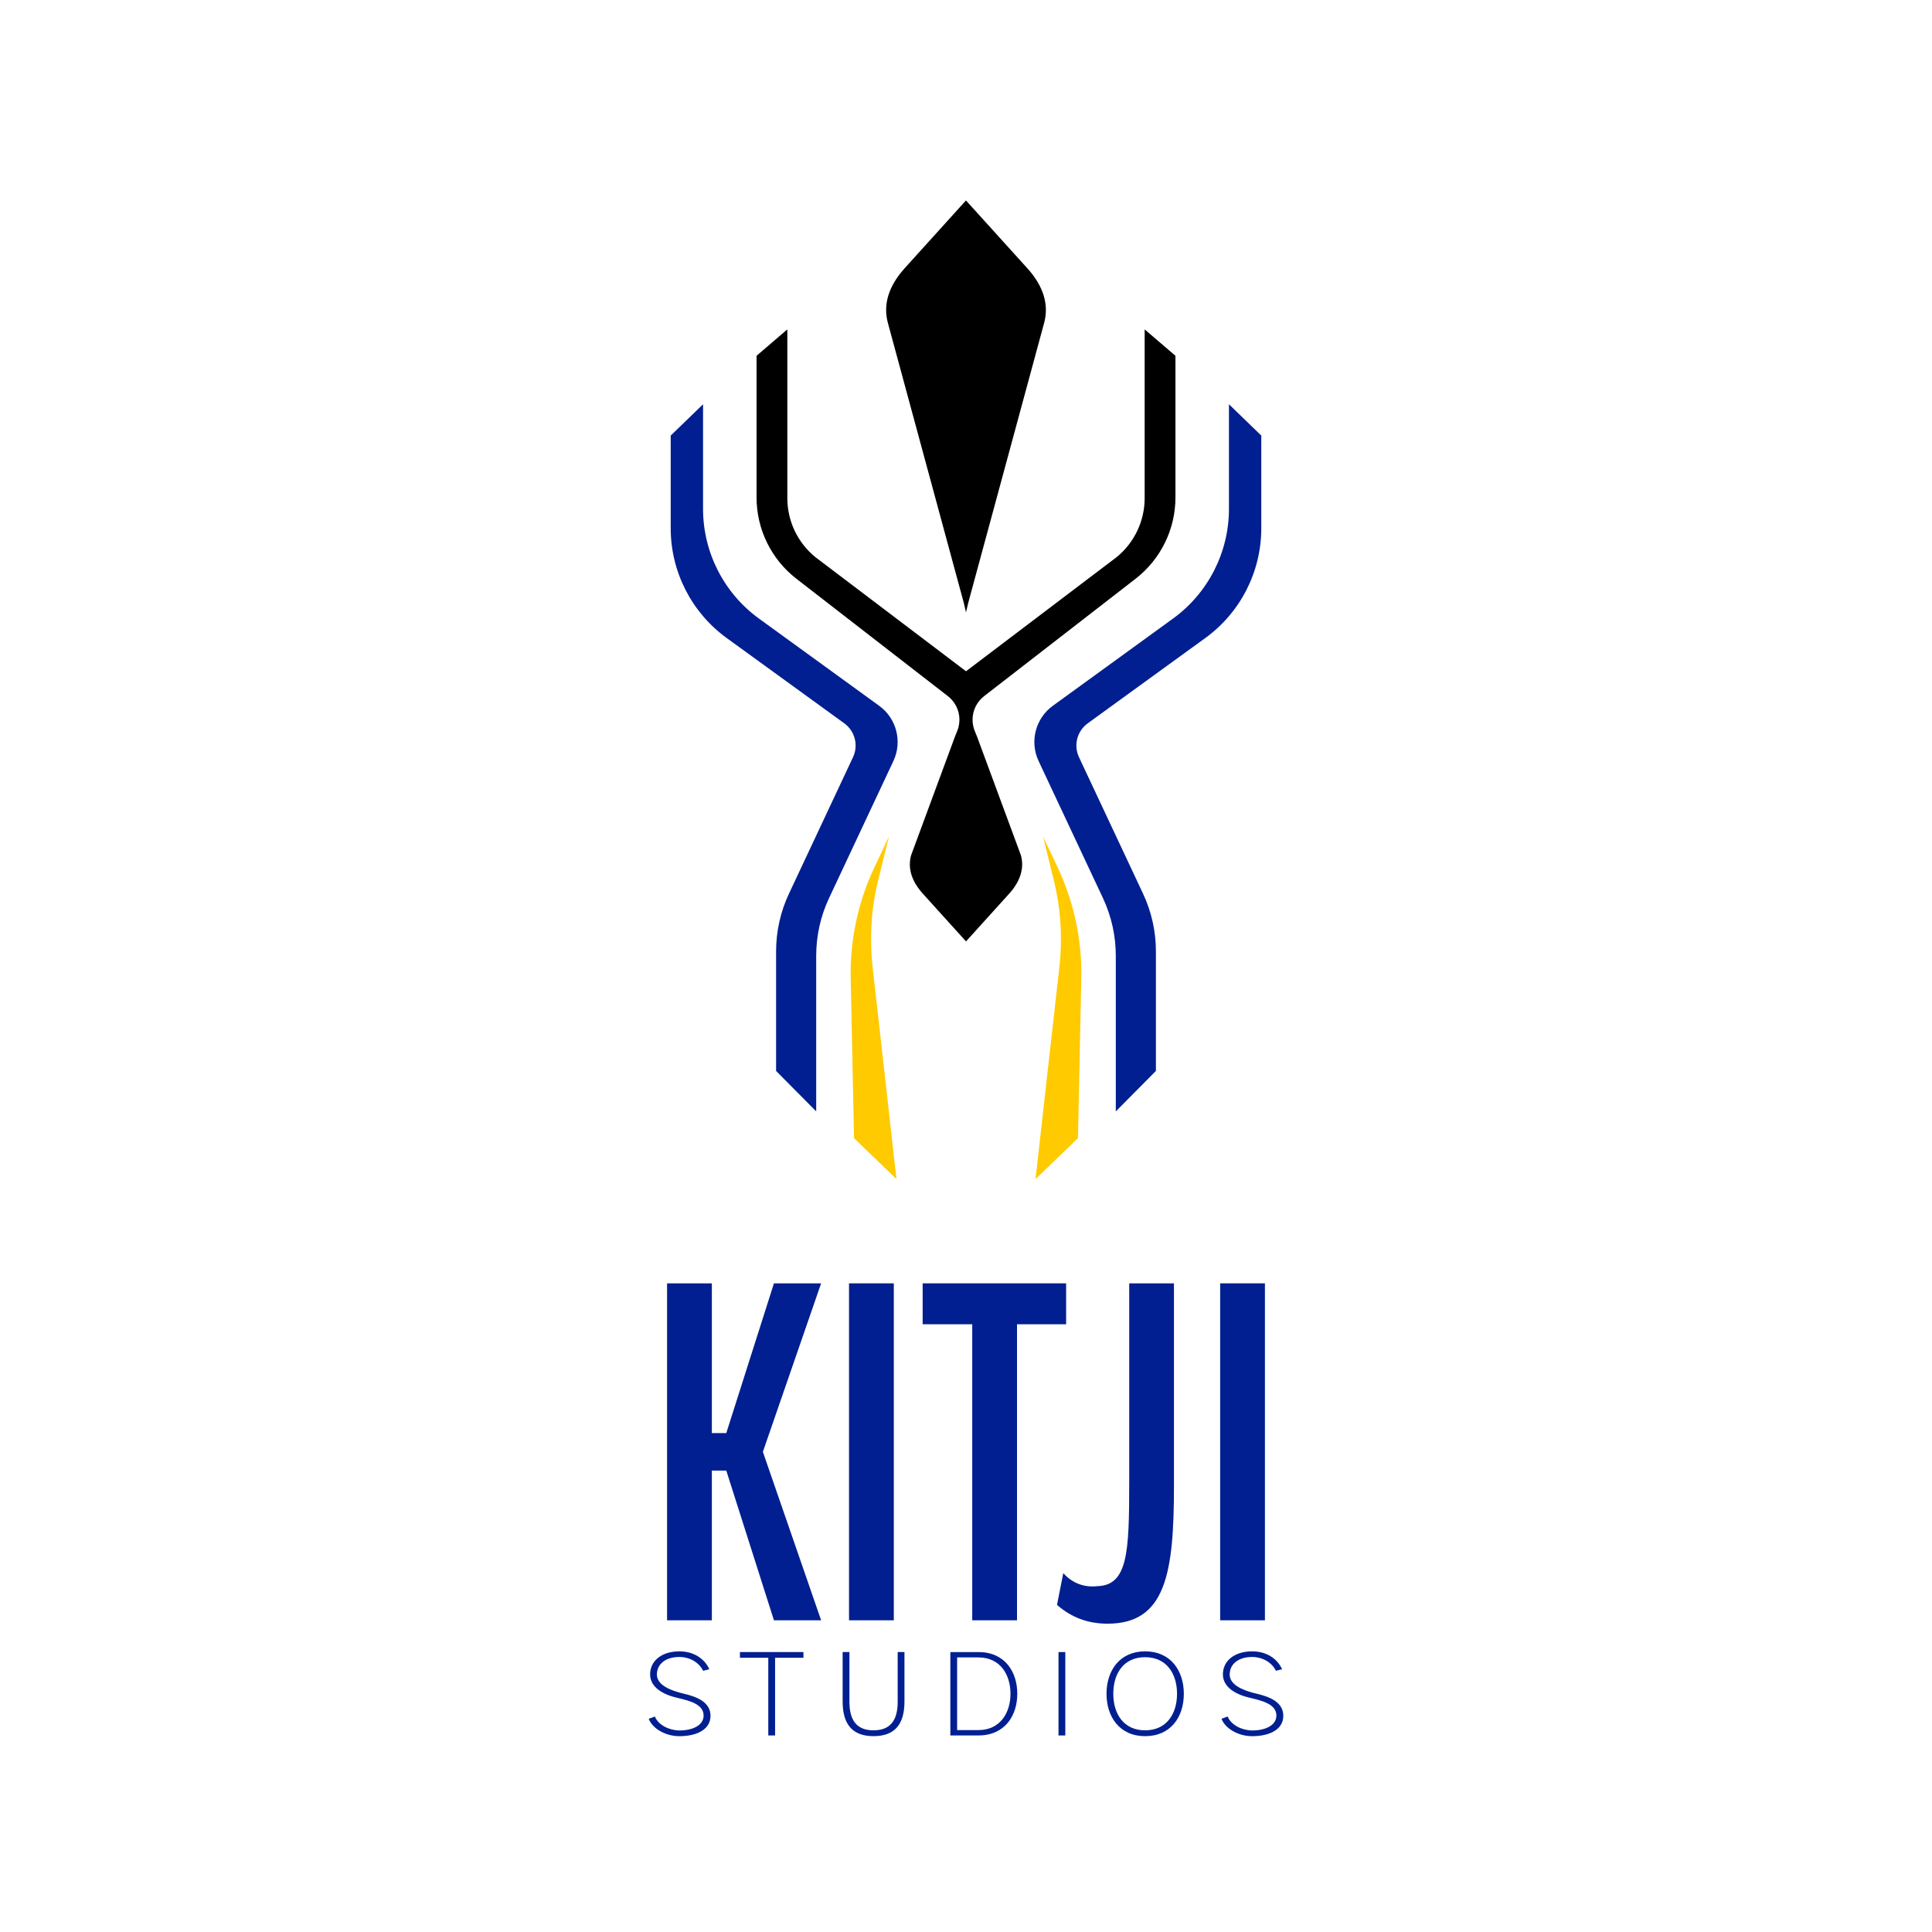 <?xml version="1.0" encoding="UTF-8"?><svg id="Layer_1" xmlns="http://www.w3.org/2000/svg" viewBox="0 0 1080 1080"><defs><style>.cls-1,.cls-2{fill:#011f90;}.cls-3{fill:#ffca00;}.cls-3,.cls-2,.cls-4{fill-rule:evenodd;}</style></defs><g><g><path class="cls-1" d="m459.01,717.4l-32.56,94.18,32.56,94.18h-26.37l-26.64-83.69h-8.07v83.69h-25.03v-188.36h25.03v83.69h8.07l26.64-83.69h26.37Z"/><path class="cls-1" d="m499.64,905.76h-25.03v-188.36h25.03v188.36Z"/><path class="cls-1" d="m595.97,717.4v22.87h-27.45v165.49h-25.03v-165.49h-27.72v-22.87h80.19Z"/><path class="cls-1" d="m631.22,717.4h25.03v113.29c0,48.71-4.57,76.96-37.13,76.96-11.03,0-20.18-3.5-28.25-10.49l3.5-17.76c5.38,5.92,12.11,8.07,19.11,7.27,16.95-.54,17.76-18.84,17.76-58.12v-111.13Z"/><path class="cls-1" d="m707.1,905.76h-25.02v-188.36h25.02v188.36Z"/></g><g><path class="cls-1" d="m366.09,959.54c1.86,4.73,7.92,7.72,13.58,7.79,7.46.07,13.65-2.86,13.65-8.32,0-6.13-7.26-8.19-14.78-9.92-7.59-1.73-15.12-5.73-15.12-13.12s6.26-12.85,16.38-12.85c7.86,0,13.98,3.93,16.71,9.99l-3.46.87c-2.26-4.66-7.46-7.72-13.32-7.72-7.66,0-12.52,4-12.52,9.79s7.19,8.86,14.72,10.65c7.52,1.73,15.25,4.73,15.25,12.45s-7.72,11.39-17.45,11.39c-7.19,0-14.72-3.8-17.11-9.72l3.46-1.27Z"/><path class="cls-1" d="m449.13,923.51v3.2h-15.85v43.42h-3.8v-43.42h-15.85v-3.2h35.49Z"/><path class="cls-1" d="m505.6,923.51v27.63c0,13.05-5.66,19.38-17.31,19.38s-17.25-6.46-17.25-19.38v-27.63h3.8v27.83c0,10.79,4.46,15.92,13.45,15.92s13.52-5.06,13.52-15.92v-27.83h3.79Z"/><path class="cls-1" d="m546.96,923.51c14.78,0,21.71,11.05,21.71,23.31s-6.99,23.31-21.71,23.31h-15.71v-46.61h15.71Zm0,43.62c12.05,0,17.91-9.59,17.91-20.31s-5.79-20.31-17.91-20.31h-11.92v40.62h11.92Z"/><path class="cls-1" d="m595.51,970.13h-3.8v-46.61h3.8v46.61Z"/><path class="cls-1" d="m661.77,946.82c0,13.05-7.39,23.71-21.64,23.71s-21.58-10.79-21.58-23.71,7.33-23.71,21.58-23.71,21.64,10.79,21.64,23.71Zm-3.8,0c0-11.12-5.79-20.44-17.85-20.44s-17.78,9.19-17.78,20.44,5.79,20.44,17.78,20.44,17.85-9.19,17.85-20.44Z"/><path class="cls-1" d="m686.28,959.54c1.86,4.73,7.92,7.72,13.58,7.79,7.46.07,13.65-2.86,13.65-8.32,0-6.13-7.26-8.19-14.78-9.92-7.59-1.73-15.12-5.73-15.12-13.12s6.26-12.85,16.38-12.85c7.86,0,13.98,3.93,16.71,9.99l-3.46.87c-2.26-4.66-7.46-7.72-13.32-7.72-7.66,0-12.52,4-12.52,9.79s7.19,8.86,14.72,10.65c7.53,1.73,15.25,4.73,15.25,12.45s-7.72,11.39-17.45,11.39c-7.19,0-14.72-3.8-17.11-9.72l3.46-1.27Z"/></g></g><g><g><path class="cls-4" d="m657.08,198.88v79.24c0,17.75-8.23,34.5-22.25,45.38l-84.71,65.65c-.8.62-1.54,1.31-2.2,2.05-3.65,4.06-5.08,9.69-3.8,15.01.19.77.43,1.54.73,2.29l1.39,3.46.03.06,24.43,66.11c1.95,7.22-.28,14.48-6.6,21.48l-24.09,26.64-24.1-26.64c-6.33-7-8.57-14.26-6.61-21.48l24.44-66.13.11-.29,1.29-3.21c.29-.73.53-1.47.71-2.21,1.32-5.35-.1-11.01-3.77-15.09-.67-.74-1.41-1.43-2.2-2.05l-84.72-65.65c-14.02-10.88-22.24-27.63-22.24-45.38v-79.24l17.2-14.74v94.33c0,12.76,5.73,24.85,15.62,32.93l84.27,63.84,84.25-63.84c9.88-8.08,15.61-20.17,15.61-32.93v-94.33l17.21,14.74Z"/><polygon class="cls-4" points="533.85 411.71 533.74 412 533.73 412 533.85 411.71"/><g><path class="cls-2" d="m646.16,598.69v-66.89c0-11.13-2.45-22.13-7.18-32.21l-35.82-76.31c-3.13-6.66-1.08-14.6,4.87-18.92l65.75-47.7c19.66-14.26,31.29-37.08,31.29-61.36v-51.81l-18.08-17.51v58.47c0,24.29-11.63,47.1-31.29,61.36l-67.15,48.72c-9.73,7.06-13.07,20.03-7.96,30.9l35.97,76.63c4.73,10.08,7.18,21.08,7.18,32.21v87l22.41-22.59Z"/><path class="cls-2" d="m433.84,598.69v-66.89c0-11.13,2.45-22.13,7.18-32.21l35.82-76.31c3.13-6.66,1.08-14.6-4.87-18.92l-65.75-47.7c-19.66-14.26-31.29-37.08-31.29-61.36v-51.81s18.08-17.51,18.08-17.51v58.47c0,24.29,11.63,47.1,31.29,61.36l67.15,48.72c9.73,7.06,13.07,20.03,7.96,30.9l-35.97,76.63c-4.73,10.08-7.18,21.08-7.18,32.21v87s-22.41-22.59-22.41-22.59Z"/></g><path d="m505.71,149.95l34.27-37.9,34.29,37.9c9.01,9.96,12.19,20.3,9.41,30.57l-42.47,156.62-1.22,5.17-1.19-5.17-42.47-156.63c-2.78-10.27.39-20.6,9.39-30.56Z"/></g><g><path class="cls-3" d="m583.1,467.68l8.08,17.09c9.17,19.4,13.71,40.67,13.27,62.12l-1.86,89.35-23.72,22.87,13.33-118.6c1.83-16.24.77-32.67-3.13-48.55l-5.97-24.29Z"/><path class="cls-3" d="m496.9,467.68l-8.08,17.09c-9.17,19.4-13.71,40.67-13.27,62.12l1.86,89.35,23.72,22.87-13.33-118.6c-1.83-16.24-.77-32.67,3.13-48.55l5.97-24.29Z"/></g></g></svg>